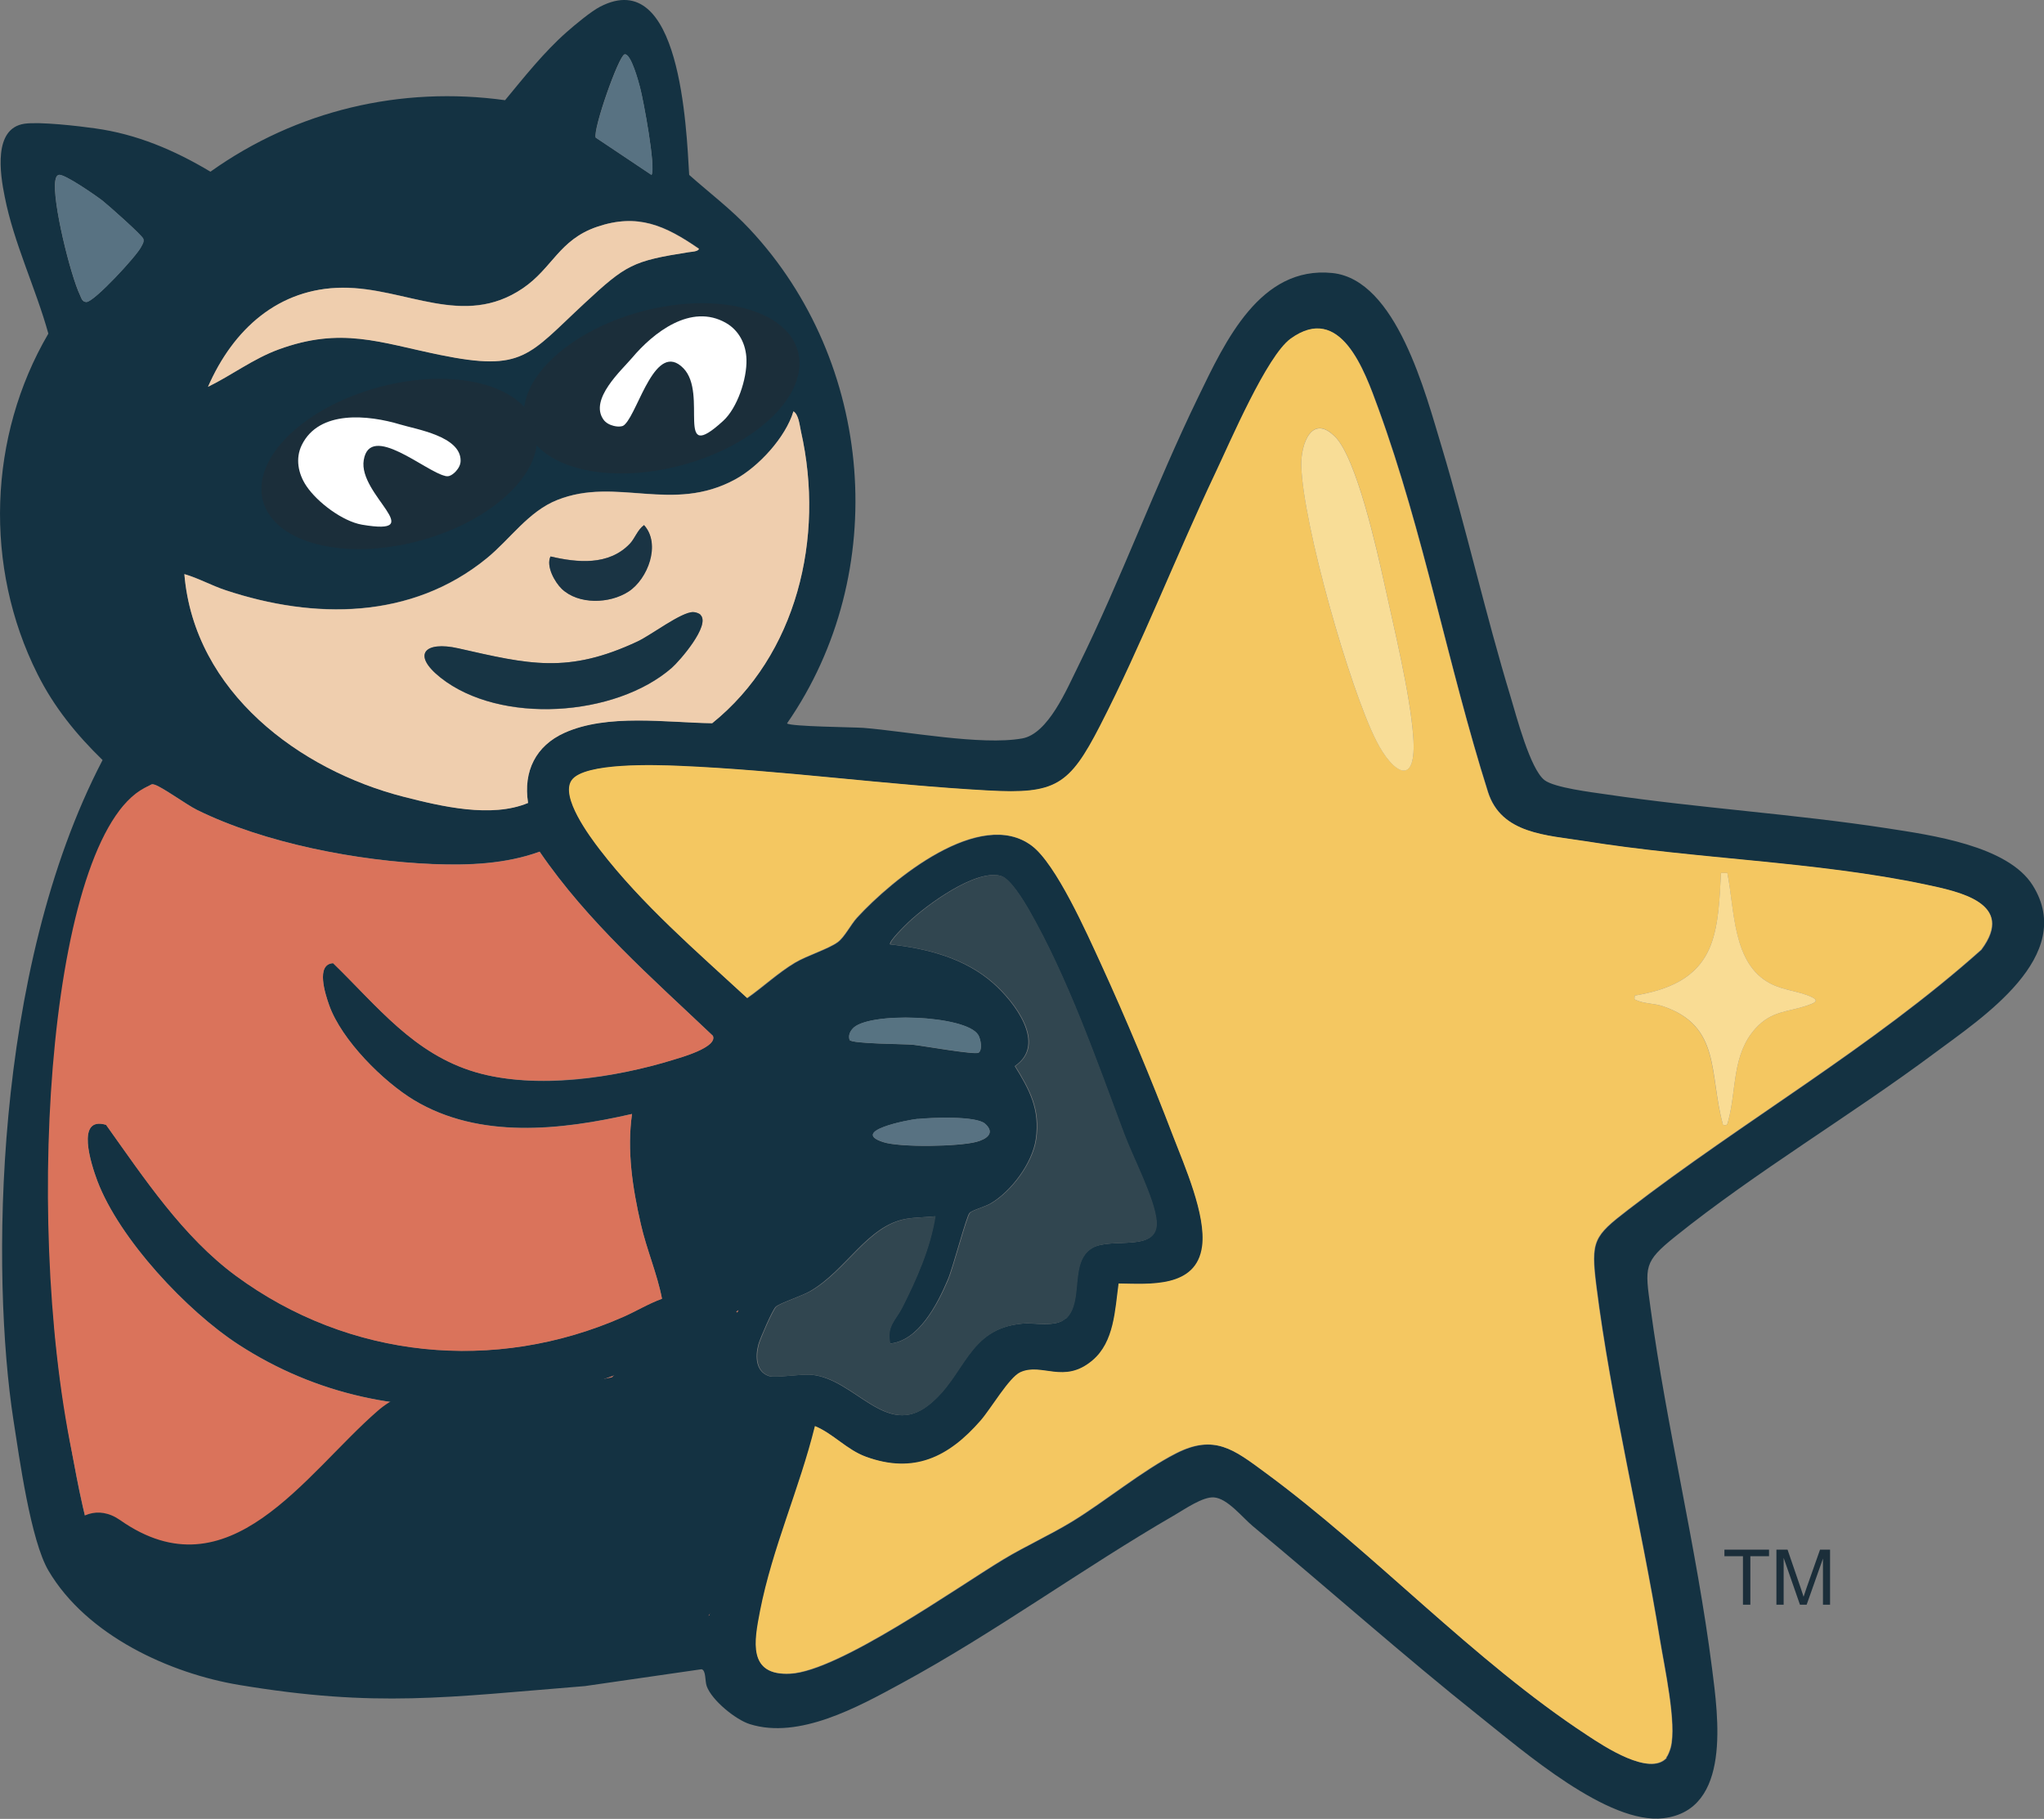 <?xml version="1.0" encoding="UTF-8"?>
<svg id="Layer_2" data-name="Layer 2" xmlns="http://www.w3.org/2000/svg" viewBox="0 0 146.66 130.52">
  <rect x="0" y="0" width="146.66" height="130.52" fill="#808080" stroke="none"/>
  <defs>
    <style>
      .cls-1 {
        fill: #f9dc94;
      }

      .cls-2 {
        fill: #143242;
      }

      .cls-3 {
        fill: #173444;
      }

      .cls-4 {
        fill: #1a3444;
      }

      .cls-5 {
        fill: #1b2e3a;
      }

      .cls-6 {
        fill: #f8dd97;
      }

      .cls-7 {
        fill: #587282;
      }

      .cls-8 {
        fill: #da735b;
      }

      .cls-9 {
        fill: #fff;
      }

      .cls-10 {
        fill: #314650;
      }

      .cls-11 {
        fill: #efceae;
      }

      .cls-12 {
        fill: #f6f6f5;
      }

      .cls-13 {
        fill: #f9f8f7;
      }

      .cls-14 {
        fill: #577382;
      }

      .cls-15 {
        fill: #f4c761;
      }
    </style>
  </defs>
  <g id="Layer_1-2" data-name="Layer 1">
    <g>
      <g>
        <g id="tkXSOB">
          <g>
            <path class="cls-2" d="M53.79,16.44c8.92,9.53,10.19,24.63,2.68,35.47.23.23,4.79.27,5.48.32,3.12.25,8.44,1.28,11.39.76,1.87-.33,3.2-3.53,4-5.14,3.12-6.32,5.56-13.03,8.64-19.37,1.94-4.01,4.44-9.41,9.61-8.89,4.62.47,6.7,8.68,7.86,12.5,1.78,5.93,3.14,12,4.94,17.92.42,1.39,1.4,5.17,2.43,5.97.72.55,3.41.87,4.42,1.02,6.69.99,13.49,1.41,20.19,2.44,3.08.48,8.63,1.23,10.42,4.09,3.18,5.08-3.69,9.54-7.03,12.03-6.01,4.48-12.83,8.52-18.63,13.18-2.26,1.82-2.17,2.15-1.76,5.13,1.15,8.54,3.31,17.21,4.41,25.84.44,3.46,1.41,10.16-3.47,10.76-3.98.49-10.06-4.81-13.17-7.28-5.54-4.41-10.85-9.15-16.3-13.67-.76-.63-1.82-2-2.8-2.07-.79-.06-2.07.83-2.79,1.25-6.62,3.83-12.91,8.45-19.66,12.11-3.09,1.68-7.32,4.02-10.85,2.91-1-.31-2.72-1.7-3.09-2.72-.14-.39-.04-1.13-.37-1.22l-8.37,1.21c-9.93.8-14.94,1.56-24.8-.08-4.94-.82-10.93-3.52-13.69-8.2-1.28-2.17-2.09-8.08-2.52-10.84-1.58-10.26-1.51-32.16,6.4-47.33-1.88-1.83-3.49-3.8-4.68-6.19-3.84-7.67-3.53-17.03.79-24.41-.9-3.25-2.48-6.5-3.13-9.82C0,12.46-.49,9.21,1.75,8.88c1.07-.16,3.88.16,5.06.33,2.99.41,5.7,1.56,8.29,3.11,6.19-4.41,13.68-6.16,21.14-5.13,1.38-1.67,2.8-3.46,4.41-4.88.59-.52,1.75-1.49,2.41-1.83,5.76-2.98,6.19,8.71,6.39,12.07,1.44,1.28,3.03,2.48,4.35,3.9ZM46.74,12.55c.34-.48-.58-5.4-.82-6.28-.1-.38-.66-2.48-1.11-2.37-.42.1-2.27,5.36-2.07,5.97l3.99,2.67ZM4.22,12.55c-.18.05-.22.23-.25.39-.25,1.43,1.09,6.84,1.77,8.24.1.21.15.49.46.49.55,0,3.6-3.3,3.92-3.95.1-.2.22-.34.16-.58s-2.53-2.43-2.93-2.74c-.44-.34-2.76-1.96-3.14-1.85ZM50.14,17.83c-2.41-1.66-4.38-2.55-7.29-1.56-2.72.93-3.19,2.96-5.32,4.41-4.27,2.9-8.47-.07-12.94-.04s-7.84,2.96-9.65,7.11c1.73-.85,3.24-2.01,5.06-2.68,4.5-1.65,7.23-.5,11.59.39,5.98,1.22,6.32.05,10.38-3.72,2.97-2.75,3.44-3.01,7.45-3.65.18-.03.75-.04.74-.27ZM50.91,31.27c3.27-6.01-1.99-12.12-6.38-4.94-.57.93-1.72,3.09-1.42,4.15.16.55,1.67,2.02,2.16,1.91.22-.05.35-1.61.48-2.07,1.24-4.47,5.05-3.52,4.86.87l.31.08ZM119.57,126.13c.13-.15.26-.51.32-.71.45-1.7-.46-5.83-.77-7.75-1.36-8.34-3.51-17.05-4.56-25.36-.41-3.26-.21-3.58,2.25-5.47,8.31-6.41,17.53-11.68,25.37-18.68,2.49-3.33-1.59-4.16-3.98-4.67-7.86-1.66-16.49-1.83-24.48-3.12-2.7-.44-5.98-.5-6.94-3.53-2.87-9.05-4.62-18.62-7.87-27.53-.99-2.7-2.7-7.58-6.28-4.99-1.72,1.24-4.34,7.41-5.39,9.62-2.82,5.95-5.29,12.32-8.28,18.15-2.21,4.29-3.2,4.91-8.04,4.65-7.38-.41-14.85-1.47-22.22-1.77-1.53-.06-6.76-.27-7.66,1.04-.82,1.19,1.3,4.02,2.02,4.97,3.02,3.94,6.96,7.32,10.57,10.65,1.16-.81,2.21-1.81,3.43-2.54.88-.52,2.39-.98,3.06-1.47.49-.36.95-1.29,1.39-1.76,2.53-2.76,8.84-7.93,12.54-5.16,1.76,1.32,3.96,6.29,4.96,8.46,1.81,3.94,3.64,8.32,5.19,12.39.82,2.14,2.38,5.66,2.08,7.9-.4,3.02-3.8,2.7-5.99,2.67-.26,1.89-.31,4.19-1.87,5.51-2.06,1.75-3.63.15-5.19.86-.8.37-2.12,2.63-2.84,3.46-2.3,2.65-4.8,3.86-8.23,2.6-1.39-.51-2.35-1.66-3.66-2.2-1.1,4.47-3.05,8.73-3.94,13.28-.42,2.13-.91,4.64,2.16,4.48,3.48-.18,11.9-6.15,15.27-8.19,1.6-.97,3.34-1.75,4.94-2.72,2.39-1.46,5.04-3.66,7.47-4.9,2.75-1.41,4.18-.26,6.36,1.35,7.87,5.78,14.95,13.51,23.16,18.89,1.19.78,4.47,2.96,5.68,1.61ZM13.23,41.2c.71,8.47,8.3,14.06,15.71,15.96,2.73.7,6.32,1.55,8.95.45-.36-2.28.57-4.11,2.61-5.03,3.08-1.39,7.3-.73,10.6-.69,6.06-4.88,8.1-13.3,6.37-20.94-.1-.45-.16-1.21-.54-1.44-.56,1.88-2.5,3.97-4.17,4.88-4.53,2.47-8.53-.21-12.77,1.48-2.08.83-3.37,2.81-5.07,4.19-5.4,4.4-12.4,4.39-18.72,2.29-1.03-.34-1.94-.86-2.97-1.16ZM32.17,35.01c.24.24.36.91.75.91,2.09-1.25-.11-3.34-1.35-4.21-2.27-1.58-5.88-2.52-8.4-1.11s-2.86,4.17-.82,6.19c1.27,1.26,2.98,2.16,4.79,2-1.56-4.3,1.69-7.14,5.04-3.79ZM45.35,79.93c-5.09,1.16-10.95,1.83-15.64-.99-2.21-1.33-5.2-4.29-6.09-6.81-.29-.8-.98-2.96.28-3.02,3.21,3.11,5.78,6.51,10.22,7.82s10.04.4,14.2-.89c.52-.16,3.19-.9,2.83-1.72-4.37-4.15-8.98-8.16-12.43-13.21-2.43.88-5.08.99-7.65.89-5.38-.22-12.08-1.49-16.94-3.89-.75-.37-2.51-1.66-3.05-1.81-.22-.06-.23,0-.39.08-.3.14-2.06,1.46-2.16,1.94-4.6,22.9-6.37,29.6-3.36,45.94.31,1.7,1.09,6.12,1.95,7.42,1.2,1.8,2.46,3.88,4.67,4.23,9.56,1.54,19.67,1.22,29.31.98l9.79-.98,4.19-13.98c-4.36-.61-3.83-4.86-2.09-7.92-10.62,7.37-24.6,9.8-35.89,2.46-3.67-2.39-8.54-7.55-10.12-11.75-.43-1.15-1.58-4.67.63-4.01,2.74,3.84,5.51,8.03,9.31,10.83,8.14,5.99,18.58,7,27.76,2.97.95-.42,1.84-.97,2.82-1.32-.35-1.81-1.11-3.53-1.52-5.36-.59-2.57-1.01-5.27-.63-7.91ZM76.49,94.6c1.27-1.27.18-4.03,1.85-5.04,1.37-.83,4.82.39,4.62-1.95-.14-1.61-1.71-4.59-2.32-6.24-1.99-5.32-4.03-11.2-6.85-16.11-.36-.64-1.33-2.23-2-2.41-1.81-.49-5.3,2.08-6.61,3.32-.19.18-1.48,1.43-1.31,1.6,2.64.29,5.36.98,7.41,2.8,1.48,1.31,3.86,4.36,1.53,5.93,1.06,1.71,1.81,3.11,1.51,5.23-.25,1.75-1.79,3.78-3.25,4.63-.39.23-1.33.48-1.51.68-.24.27-1.19,3.94-1.56,4.79-.75,1.77-2.1,4.4-4.15,4.58-.28-1.23.41-1.68.85-2.56,1.04-2.05,2.03-4.27,2.39-6.57-.64.07-1.44.07-2.07.18-2.79.48-4.29,3.68-6.89,5.19-.58.34-2.18.86-2.47,1.12-.24.22-1.14,2.3-1.25,2.71-.23.85-.2,1.96.78,2.27.44.14,2.27-.17,3.02-.1,3.13.28,5.36,4.59,8.41,2.17,2.62-2.07,2.75-5.48,6.72-5.84.92-.08,2.44.29,3.11-.38ZM60.96,74.63c.18.28,3.93.28,4.54.34.68.07,4.49.75,4.72.57.29-.21.15-.98-.03-1.27-.87-1.44-8.01-1.7-9.03-.43-.2.24-.29.47-.2.8ZM65.85,80.29c-.76.08-4.89.89-2.47,1.67,1.22.39,5.4.32,6.68-.02.71-.19,1.38-.62.62-1.3-.65-.58-3.88-.44-4.83-.34Z"/>
            <path class="cls-15" d="M119.57,126.13c-1.22,1.35-4.5-.83-5.68-1.61-8.21-5.38-15.29-13.11-23.16-18.89-2.18-1.6-3.61-2.75-6.36-1.35-2.43,1.24-5.08,3.44-7.47,4.9-1.59.97-3.34,1.76-4.94,2.72-3.37,2.04-11.79,8.01-15.27,8.19-3.07.16-2.57-2.35-2.16-4.48.89-4.55,2.84-8.81,3.94-13.28,1.31.54,2.28,1.7,3.66,2.2,3.43,1.25,5.93.04,8.23-2.6.72-.82,2.04-3.09,2.84-3.46,1.56-.72,3.13.89,5.19-.86,1.56-1.32,1.61-3.61,1.87-5.51,2.19.03,5.59.35,5.99-2.67.3-2.24-1.26-5.77-2.08-7.9-1.55-4.06-3.38-8.44-5.19-12.39-1-2.17-3.2-7.14-4.96-8.46-3.7-2.77-10.01,2.4-12.54,5.16-.44.48-.9,1.41-1.39,1.76-.67.49-2.18.95-3.06,1.47-1.22.73-2.27,1.72-3.43,2.54-3.62-3.34-7.55-6.72-10.57-10.65-.73-.95-2.84-3.78-2.02-4.97.9-1.3,6.13-1.1,7.66-1.04,7.38.31,14.84,1.37,22.22,1.77,4.84.27,5.83-.35,8.04-4.65,2.99-5.82,5.46-12.2,8.28-18.15,1.05-2.21,3.68-8.38,5.39-9.62,3.58-2.59,5.3,2.29,6.28,4.99,3.25,8.91,5.01,18.48,7.87,27.53.96,3.03,4.23,3.1,6.94,3.53,7.98,1.29,16.62,1.46,24.48,3.12,2.39.51,6.47,1.33,3.98,4.67-7.83,7-17.06,12.27-25.37,18.68-2.45,1.89-2.66,2.21-2.25,5.47,1.05,8.3,3.2,17.02,4.56,25.36.31,1.92,1.23,6.05.77,7.75-.06.21-.18.56-.32.71ZM95.79,31.33c-1.63-1.66-2.47.47-2.42,2.1.12,4.18,3.45,15.93,5.38,19.72,1.21,2.39,2.94,3.41,2.65-.35-.24-3.13-1.39-7.8-2.08-10.97-.51-2.35-1.98-8.94-3.53-10.51ZM123.94,62.64h-.46c-.08,1.66-.14,3.69-.75,5.23-.95,2.4-3.13,3.17-5.43,3.57-.04.33-.03.26.19.36.5.22,1.23.21,1.78.39,4.25,1.41,3.33,4.9,4.36,8.53.34.06.31-.03.38-.31.6-2.21.25-4.75,1.96-6.62,1.16-1.27,2.26-1.15,3.68-1.63.46-.16.99-.32.31-.63-.91-.42-1.99-.46-2.94-.96-2.72-1.43-2.55-5.23-3.08-7.93Z"/>
            <path class="cls-8" d="M45.35,79.93c-.38,2.64.04,5.34.63,7.91.42,1.83,1.17,3.55,1.52,5.36-.97.35-1.87.91-2.82,1.32-9.18,4.03-19.63,3.02-27.76-2.97-3.8-2.8-6.57-6.99-9.31-10.83-2.21-.66-1.06,2.86-.63,4.01,1.59,4.21,6.45,9.37,10.12,11.75,11.29,7.34,25.27,4.91,35.89-2.46-1.74,3.07-2.27,7.31,2.09,7.92l-4.19,13.98-9.79.98c-9.65.23-19.75.56-29.31-.98-2.21-.36-3.48-2.43-4.67-4.23-.86-1.3-1.61-5.73-1.95-7.42-3.61-17.58-1.49-45.04,5.52-47.88.17-.07.17-.15.39-.08.55.16,2.3,1.44,3.05,1.81,4.86,2.4,11.57,3.67,16.94,3.89,2.57.1,5.21,0,7.65-.89,3.45,5.05,8.06,9.06,12.43,13.21.36.82-2.31,1.56-2.83,1.72-4.16,1.29-9.99,2.13-14.2.89-4.44-1.31-7.02-4.71-10.22-7.82-1.26.07-.56,2.22-.28,3.02.9,2.51,3.89,5.48,6.09,6.81,4.69,2.82,10.56,2.16,15.64.99Z"/>
            <path class="cls-11" d="M13.23,41.2c1.03.3,1.94.82,2.97,1.16,6.33,2.1,13.32,2.12,18.72-2.29,1.69-1.38,2.99-3.37,5.07-4.19,4.25-1.69,8.24.99,12.77-1.48,1.67-.91,3.61-3.01,4.17-4.88.38.23.44.99.54,1.44,1.73,7.64-.31,16.06-6.37,20.94-3.29-.05-7.52-.7-10.6.69-2.04.92-2.97,2.74-2.61,5.03-2.63,1.1-6.22.25-8.95-.45-7.41-1.9-15-7.49-15.71-15.96ZM40.31,42.26c1.18,1.13,3.47,1.05,4.79.19s2.34-3.42,1.11-4.77c-.47.34-.65.95-1.02,1.34-1.51,1.58-3.77,1.35-5.69.91-.34.7.32,1.86.81,2.33ZM50.26,44.12c-.11-.11-.37-.19-.52-.19-.84-.02-3,1.64-3.98,2.1-5.03,2.35-7.82,1.64-12.88.5-2.4-.54-3.37.44-1.26,2.11,4.26,3.37,12.53,2.82,16.58-.71.56-.49,2.8-3.06,2.06-3.8Z"/>
            <path class="cls-10" d="M76.49,94.6c-.67.66-2.19.29-3.11.38-3.96.36-4.09,3.77-6.72,5.84-3.06,2.42-5.28-1.89-8.41-2.17-.75-.07-2.58.24-3.02.1-.98-.3-1.01-1.41-.78-2.27.11-.41,1.01-2.49,1.25-2.71.29-.26,1.89-.79,2.47-1.12,2.6-1.5,4.1-4.7,6.89-5.19.62-.11,1.42-.11,2.07-.18-.36,2.29-1.35,4.52-2.39,6.57-.45.88-1.13,1.32-.85,2.56,2.04-.19,3.4-2.82,4.15-4.58.36-.85,1.32-4.52,1.56-4.79.17-.2,1.12-.45,1.51-.68,1.46-.85,3-2.89,3.25-4.63.3-2.12-.45-3.52-1.51-5.23,2.33-1.57-.05-4.62-1.53-5.93-2.05-1.82-4.78-2.51-7.41-2.8-.17-.17,1.12-1.42,1.31-1.6,1.31-1.24,4.8-3.81,6.61-3.32.67.18,1.63,1.78,2,2.41,2.81,4.91,4.86,10.79,6.85,16.11.61,1.64,2.18,4.63,2.32,6.24.2,2.34-3.25,1.12-4.62,1.95-1.67,1.02-.58,3.77-1.85,5.04Z"/>
            <path class="cls-11" d="M50.14,17.83c.01.23-.56.24-.74.27-4.01.63-4.48.89-7.45,3.65-4.06,3.76-4.4,4.94-10.38,3.72-4.35-.89-7.08-2.04-11.59-.39-1.82.67-3.33,1.83-5.06,2.68,1.81-4.15,5.07-7.09,9.65-7.11s8.67,2.94,12.94.04c2.13-1.45,2.6-3.48,5.32-4.41,2.91-.99,4.88-.1,7.29,1.56Z"/>
            <path class="cls-13" d="M32.17,35.01c-3.35-3.36-6.6-.52-5.04,3.79-1.81.17-3.52-.74-4.79-2-2.04-2.02-1.67-4.8.82-6.19s6.13-.46,8.4,1.11c1.24.86,3.44,2.96,1.35,4.21-.38,0-.51-.68-.75-.91Z"/>
            <path class="cls-12" d="M50.91,31.27l-.31-.08c.19-4.4-3.62-5.34-4.86-.87-.13.46-.25,2.03-.48,2.07-.5.1-2-1.36-2.16-1.91-.31-1.06.85-3.22,1.42-4.15,4.4-7.18,9.65-1.07,6.38,4.94Z"/>
            <path class="cls-7" d="M4.22,12.55c.38-.11,2.69,1.5,3.14,1.85.39.31,2.87,2.5,2.93,2.74s-.06.39-.16.58c-.32.65-3.37,3.95-3.92,3.95-.31,0-.36-.27-.46-.49-.68-1.4-2.03-6.81-1.77-8.24.03-.16.07-.34.25-.39Z"/>
            <path class="cls-7" d="M46.74,12.55l-3.99-2.67c-.2-.61,1.65-5.87,2.07-5.97.46-.11,1.01,1.98,1.11,2.37.23.87,1.15,5.8.82,6.28Z"/>
            <path class="cls-14" d="M60.96,74.63c-.09-.33,0-.56.2-.8,1.01-1.26,8.16-1.01,9.03.43.18.3.31,1.06.03,1.27-.23.17-4.04-.5-4.72-.57-.61-.06-4.36-.05-4.54-.34Z"/>
            <path class="cls-7" d="M65.85,80.29c.95-.1,4.18-.24,4.83.34.76.68.09,1.11-.62,1.3-1.28.34-5.45.42-6.68.02-2.42-.78,1.71-1.59,2.47-1.67Z"/>
            <path class="cls-6" d="M95.79,31.33c1.55,1.57,3.01,8.15,3.53,10.51.69,3.17,1.84,7.84,2.08,10.97.29,3.76-1.44,2.74-2.65.35-1.92-3.79-5.26-15.54-5.38-19.72-.05-1.63.79-3.76,2.42-2.1Z"/>
            <path class="cls-1" d="M123.94,62.64c.54,2.7.36,6.5,3.08,7.93.95.5,2.03.54,2.94.96.68.31.14.47-.31.63-1.41.48-2.52.36-3.68,1.63-1.71,1.88-1.36,4.41-1.96,6.62-.08.28-.05.37-.38.31-1.02-3.64-.1-7.12-4.36-8.53-.55-.18-1.28-.17-1.78-.39-.22-.1-.24-.03-.19-.36,2.3-.4,4.48-1.17,5.43-3.57.61-1.54.66-3.57.75-5.23h.46Z"/>
            <path class="cls-3" d="M50.26,44.12c.75.73-1.5,3.31-2.06,3.8-4.05,3.53-12.32,4.08-16.58.71-2.11-1.67-1.14-2.65,1.26-2.11,5.07,1.15,7.86,1.86,12.88-.5.97-.46,3.14-2.12,3.98-2.1.15,0,.41.08.52.19Z"/>
            <path class="cls-4" d="M40.31,42.26c-.5-.48-1.15-1.63-.81-2.33,1.91.45,4.17.68,5.69-.91.37-.39.55-1,1.02-1.34,1.24,1.36.28,3.87-1.11,4.77s-3.6.94-4.79-.19Z"/>
          </g>
        </g>
        <g>
          <ellipse class="cls-5" cx="47.48" cy="27.87" rx="10.13" ry="5.7" transform="translate(-5.65 13.42) rotate(-15.2)"/>
          <ellipse class="cls-5" cx="28.65" cy="33.29" rx="10.13" ry="5.7" transform="translate(-7.73 8.68) rotate(-15.2)"/>
          <path class="cls-9" d="M44.85,30.44c.97-.97,2.19-6.04,4.18-4.02,1.82,1.85-.7,7.04,2.86,3.78,1.01-.92,1.71-3,1.67-4.41-.03-1.06-.51-2.06-1.46-2.61-2.53-1.46-5.25.72-6.74,2.49-.75.89-3.1,2.98-2.06,4.44.17.24.45.38.73.45.2.05.41.07.61.02.07-.02.15-.07.22-.15Z"/>
          <path class="cls-9" d="M31.94,34.15c-1.38-.29-5.39-3.86-5.84-1.14-.42,2.5,4.75,5.47-.13,4.64-1.38-.24-3.19-1.59-3.99-2.78-.6-.9-.79-1.98-.33-2.93,1.24-2.54,4.78-2.17,7.07-1.48,1.15.35,4.34.84,4.33,2.6,0,.29-.15.55-.34.76-.14.15-.3.28-.49.34-.07.02-.16.02-.27,0Z"/>
        </g>
      </g>
      <g>
        <path class="cls-5" d="M125.06,115.15v-3.48h-1.33v-.47h3.2v.47h-1.34v3.48h-.53Z"/>
        <path class="cls-5" d="M127.46,115.15v-3.95h.8l.96,2.8c.09.26.15.46.19.58.05-.14.12-.35.21-.63l.97-2.75h.72v3.95h-.51v-3.31l-1.17,3.31h-.48l-1.17-3.36v3.36h-.52Z"/>
      </g>
      <path class="cls-2" d="M5.6,114.27c8.29,5.82,17.02.51,23.13-5.87,2.13-2.22,2.54-2.58,5.78-2.52,2.89.05,5.8-.24,8.63-.8,4.08-.81,9.2-1.83,10.79-6.1.96-2.58-2.28-4.56-4.41-3.39-1.64.9-3.27,1.79-4.91,2.69l3.64,4.71c1.41-1.36,2.83-2.63,4.39-3.84l-4.1-4.1c-1.55,2.64-1.33,4.6-.47,7.39.81.74,1.09,1.63.85,2.68-.39,1.16-.79,2.32-1.21,3.47-.86,2.35-.96,3.27-3.12,4.23-3.62,1.6-9.76.68-13.63.64-4.85-.05-9.69-.24-14.53-.53l1.51,5.59c5.39-3.27,10.79-7.23,16.64-9.61s12.87-2.56,19.24-3.3l-2.89-2.2c.66,1.8-10.35,5.23-11.27,5.51-1.09.33-11.08,2.74-10.97,2.96l-1.08,4.1c5.95-2.8,12.12-4.6,18.62-5.6l-1.6-5.79c-5.1,1.63-10.25,3.07-15.45,4.35-3.75.92-2.16,6.71,1.6,5.79,5.2-1.27,10.34-2.72,15.45-4.35,3.76-1.2,2.15-6.36-1.6-5.79-7.03,1.08-13.63,3.18-20.05,6.21-1.53.72-1.75,2.76-1.08,4.1,2.83,5.63,16.01.47,20.25-1.02,4.95-1.74,15.58-4.87,12.95-12.07-.41-1.13-1.54-2.36-2.89-2.2-6.73.78-14.02.94-20.42,3.32s-12.53,6.8-18.49,10.41c-2.63,1.6-1.41,5.42,1.51,5.59,5.45.32,10.9.52,16.35.54,4.76.02,10.24.4,14.8-1.23,3.5-1.25,4.39-3.91,5.6-7.2.72-1.95,1.85-4.18,1.95-6.28.09-1.75-2.15-5.45-1.41-6.7,1.41-2.4-1.62-6.02-4.1-4.1-1.96,1.51-3.82,3.06-5.6,4.78-2.49,2.4.68,6.33,3.64,4.71,1.64-.9,3.27-1.79,4.91-2.69l-4.41-3.39c-.32.87-5.69,1.73-6.6,1.91-2.62.51-5.25.67-7.91.57-2.51-.09-4.5-.38-6.54,1.4-5.22,4.54-10.65,13.32-18.47,7.83-3.17-2.22-6.17,2.98-3.03,5.18h0Z"/>
    </g>
  </g>
</svg>
